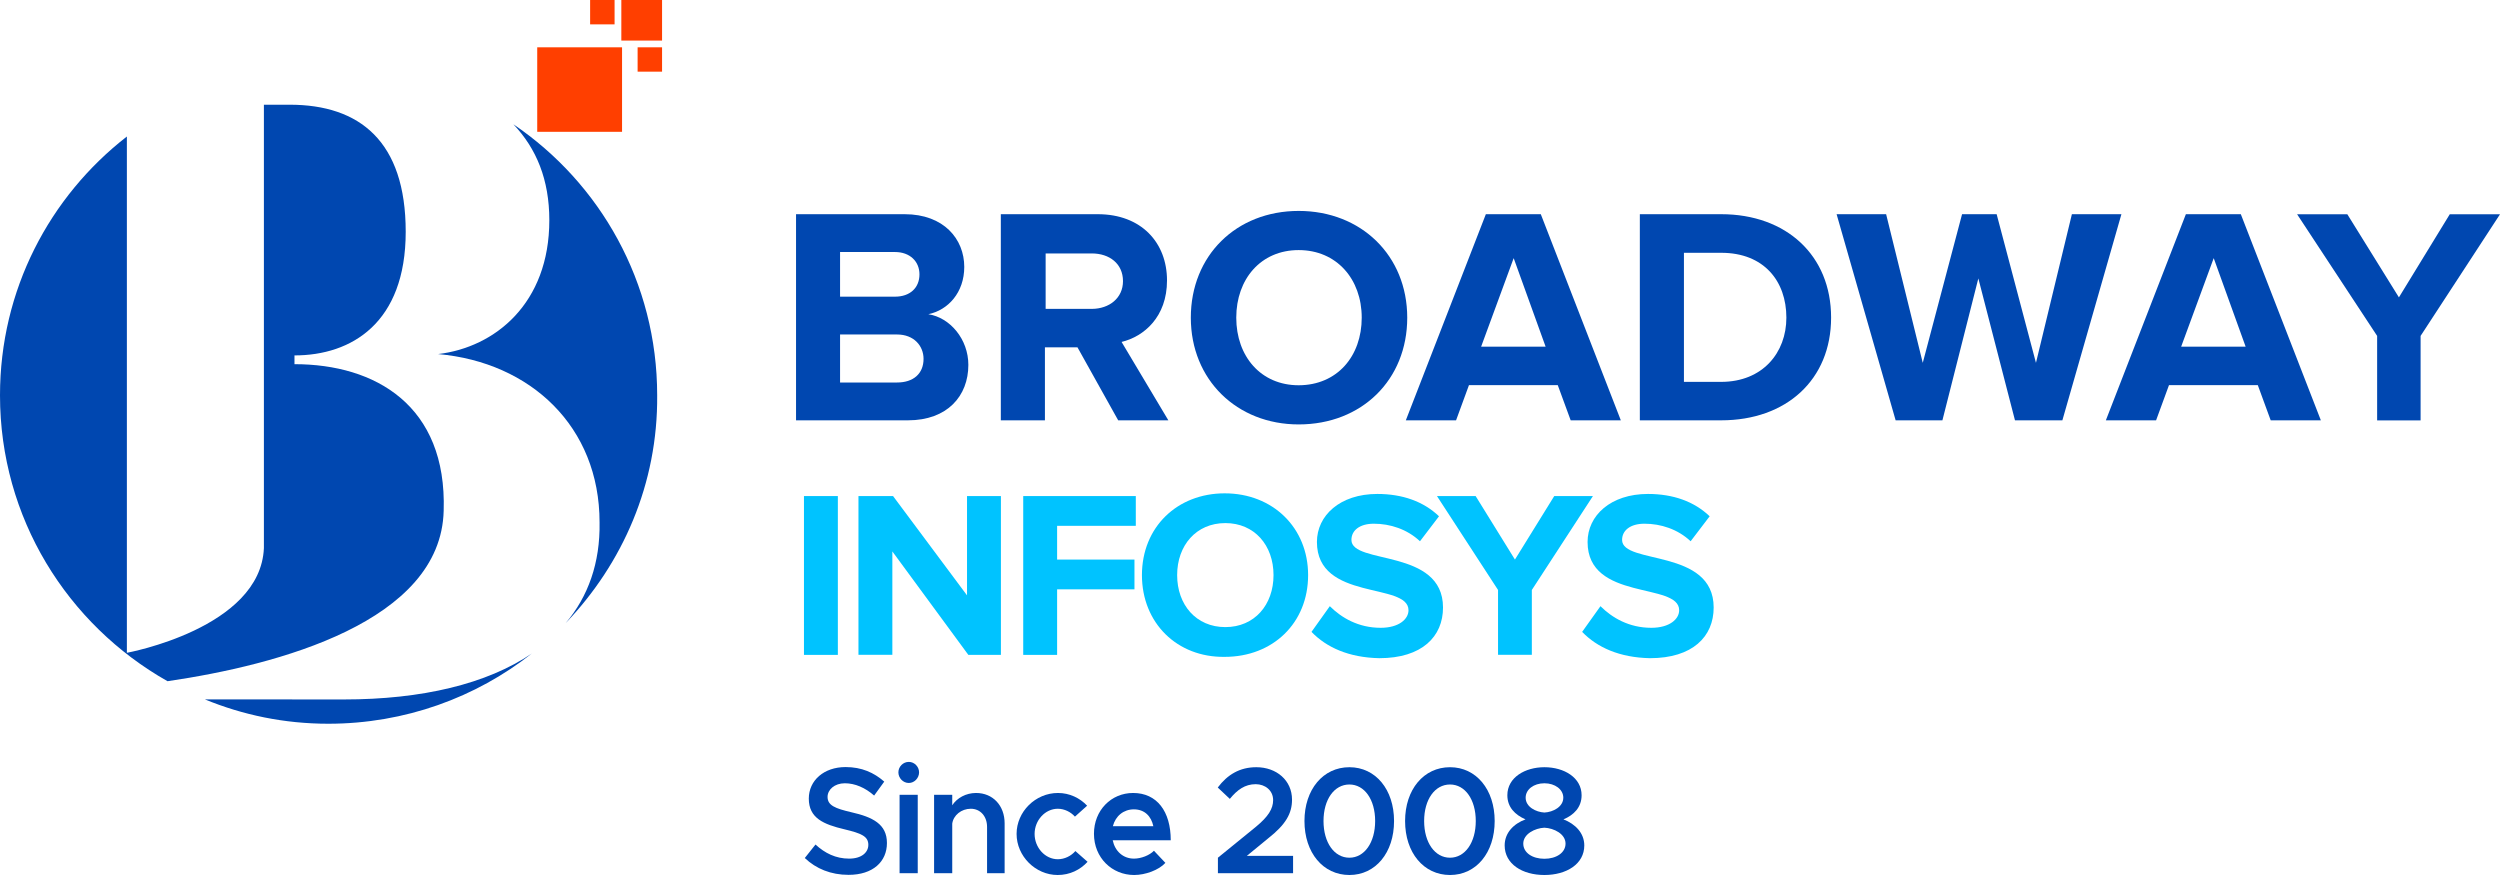<svg width="200" height="70" viewBox="0 0 200 70" fill="none" xmlns="http://www.w3.org/2000/svg">
<path d="M27.514 55.957C33.752 55.957 38.966 54.716 42.544 52.279C38.092 55.794 32.394 57.899 26.262 57.899C22.734 57.899 19.426 57.198 16.389 55.951L27.514 55.957Z" fill="#0047B0"/>
<path d="M45.254 49.848C47.046 47.736 48.021 45.036 47.965 41.79C47.965 34.115 42.43 28.977 35.047 28.326C39.607 27.787 43.946 24.272 43.946 17.618C43.946 14.372 42.915 11.885 41.072 9.943C48.015 14.648 52.574 22.593 52.574 31.621C52.637 38.708 49.813 45.086 45.254 49.848Z" fill="#0047B0"/>
<path d="M13.402 54.497C5.371 49.955 0 41.415 0 31.628C0 23.195 3.962 15.732 10.15 10.921V52.223C10.15 52.223 20.841 50.274 21.112 43.846C21.112 43.413 21.112 42.173 21.112 42.173V8.377H23.174C28.765 8.377 32.457 11.296 32.457 18.539C32.457 25.839 28.117 28.433 23.558 28.433V29.134C30.017 29.134 35.765 32.43 35.494 40.863C35.274 49.742 22.25 53.2 13.402 54.497Z" fill="#0047B0"/>
<path d="M42.978 3.785H49.764V10.545H42.978V3.785Z" fill="#FF3F00"/>
<path d="M49.707 0H52.965V3.246H49.707V0Z" fill="#FF3F00"/>
<path d="M51.009 3.785H52.965V5.733H51.009V3.785Z" fill="#FF3F00"/>
<path d="M47.21 0H49.166V1.949H47.21V0Z" fill="#FF3F00"/>
<path d="M63.683 33.626V17.136H72.368C75.513 17.136 77.141 19.134 77.141 21.352C77.141 23.407 75.84 24.811 74.267 25.137C76.003 25.406 77.468 27.135 77.468 29.19C77.468 31.678 75.789 33.626 72.638 33.626H63.683ZM73.557 21.948C73.557 20.92 72.796 20.162 71.601 20.162H67.205V23.733H71.601C72.796 23.733 73.557 23.031 73.557 21.948ZM73.884 28.708C73.884 27.68 73.123 26.759 71.764 26.759H67.205V30.6H71.764C73.066 30.6 73.884 29.898 73.884 28.708Z" fill="#0047B0"/>
<path d="M89.455 33.626L86.198 27.787H83.594V33.626H80.066V17.136H87.826C91.298 17.136 93.361 19.404 93.361 22.436C93.361 25.356 91.518 26.922 89.726 27.355L93.468 33.626C93.524 33.626 89.455 33.626 89.455 33.626ZM89.839 22.493C89.839 21.089 88.751 20.275 87.342 20.275H83.651V24.711H87.342C88.751 24.704 89.839 23.84 89.839 22.493Z" fill="#0047B0"/>
<path d="M95.266 25.414C95.266 20.439 98.901 16.874 103.895 16.874C108.888 16.874 112.579 20.445 112.579 25.414C112.579 30.383 108.944 33.954 103.895 33.954C98.951 33.954 95.266 30.383 95.266 25.414ZM108.938 25.414C108.938 22.331 106.932 20.007 103.895 20.007C100.857 20.007 98.901 22.331 98.901 25.414C98.901 28.497 100.857 30.821 103.895 30.821C106.982 30.815 108.938 28.49 108.938 25.414Z" fill="#0047B0"/>
<path d="M125.654 33.626L124.622 30.813H117.516L116.485 33.626H112.466L118.868 17.136H123.264L129.666 33.626H125.654ZM121.094 20.651L118.491 27.731H123.648L121.094 20.651Z" fill="#0047B0"/>
<path d="M131.187 33.626V17.136H137.696C142.904 17.136 146.488 20.431 146.488 25.406C146.488 30.381 142.904 33.626 137.696 33.626H131.187ZM142.91 25.412C142.91 22.493 141.118 20.224 137.703 20.224H134.715V30.55H137.703C141.011 30.544 142.91 28.219 142.91 25.412Z" fill="#0047B0"/>
<path d="M161.198 33.626L158.267 22.273L155.393 33.626H151.651L146.928 17.136H150.89L153.821 29.027L156.965 17.136H159.732L162.877 29.027L165.751 17.136H169.713L164.99 33.626H161.198Z" fill="#0047B0"/>
<path d="M181.656 33.626L180.625 30.813H173.518L172.487 33.626H168.468L174.87 17.136H179.266L185.668 33.626H181.656ZM177.097 20.651L174.493 27.731H179.65L177.097 20.651Z" fill="#0047B0"/>
<path d="M190.171 26.872L183.769 17.142H187.787L191.913 23.79L195.981 17.142H200L193.648 26.872V33.633H190.171V26.872Z" fill="#0047B0"/>
<path d="M64.317 39.685H67.028V52.391H64.317V39.685Z" fill="#00C3FF"/>
<path d="M77.463 52.385L71.388 44.114V52.385H68.677V39.685H71.444L77.362 47.629V39.685H80.073V52.391H77.463V52.385Z" fill="#00C3FF"/>
<path d="M81.858 39.685H90.864V42.066H84.569V44.766H90.757V47.147H84.569V52.391H81.858V39.685Z" fill="#00C3FF"/>
<path d="M91.355 46.008C91.355 42.167 94.178 39.467 97.977 39.467C101.832 39.467 104.649 42.223 104.649 46.008C104.649 49.849 101.826 52.549 97.977 52.549C94.178 52.605 91.355 49.849 91.355 46.008ZM101.882 46.008C101.882 43.627 100.36 41.847 98.027 41.847C95.694 41.847 94.172 43.633 94.172 46.008C94.172 48.389 95.694 50.168 98.027 50.168C100.36 50.168 101.882 48.389 101.882 46.008Z" fill="#00C3FF"/>
<path d="M104.92 50.55L106.385 48.495C107.309 49.416 108.661 50.224 110.454 50.224C111.919 50.224 112.68 49.523 112.68 48.821C112.68 46.553 105.354 48.119 105.354 43.357C105.354 41.246 107.196 39.516 110.183 39.516C112.189 39.516 113.875 40.112 115.12 41.302L113.598 43.301C112.567 42.33 111.208 41.897 109.907 41.897C108.768 41.897 108.114 42.436 108.114 43.194C108.114 45.193 115.441 43.846 115.441 48.601C115.441 50.926 113.762 52.655 110.341 52.655C107.907 52.605 106.114 51.791 104.92 50.55Z" fill="#00C3FF"/>
<path d="M119.843 52.385V47.197L114.957 39.685H118.051L121.195 44.766L124.339 39.685H127.434L122.547 47.197V52.385H119.843Z" fill="#00C3FF"/>
<path d="M126.572 50.55L128.037 48.495C128.962 49.416 130.314 50.224 132.106 50.224C133.572 50.224 134.333 49.523 134.333 48.821C134.333 46.553 127.006 48.119 127.006 43.357C127.006 41.246 128.849 39.516 131.836 39.516C133.842 39.516 135.527 40.112 136.773 41.302L135.251 43.301C134.219 42.33 132.861 41.897 131.559 41.897C130.421 41.897 129.767 42.436 129.767 43.194C129.767 45.193 137.093 43.846 137.093 48.601C137.093 50.926 135.414 52.655 131.993 52.655C129.559 52.605 127.767 51.791 126.572 50.55Z" fill="#00C3FF"/>
<path d="M67.883 69.988C66.478 69.988 65.288 69.503 64.383 68.642L65.24 67.562C65.99 68.254 66.859 68.69 67.931 68.69C68.943 68.69 69.467 68.181 69.467 67.587C69.467 66.895 68.883 66.665 67.574 66.349C65.883 65.949 64.704 65.452 64.704 63.887C64.704 62.432 65.919 61.365 67.645 61.365C68.943 61.365 69.919 61.813 70.74 62.529L69.931 63.645C69.217 63.014 68.395 62.662 67.586 62.662C66.764 62.662 66.205 63.172 66.205 63.754C66.205 64.433 66.812 64.676 68.109 64.979C69.812 65.367 70.955 65.925 70.955 67.441C70.955 68.933 69.836 69.988 67.883 69.988Z" fill="#0047B0"/>
<path d="M72.705 62.638C72.24 62.638 71.871 62.238 71.871 61.789C71.871 61.34 72.24 60.952 72.705 60.952C73.157 60.952 73.526 61.34 73.526 61.789C73.526 62.238 73.157 62.638 72.705 62.638ZM71.966 69.855V63.584H73.419V69.855H71.966Z" fill="#0047B0"/>
<path d="M78.084 63.438C79.429 63.438 80.37 64.445 80.37 65.864V69.855H78.965V66.155C78.965 65.306 78.429 64.7 77.667 64.7C76.905 64.7 76.274 65.221 76.179 65.888V69.855H74.727V63.584H76.179V64.421C76.56 63.839 77.274 63.438 78.084 63.438Z" fill="#0047B0"/>
<path d="M84.613 70C82.839 70 81.327 68.496 81.327 66.713C81.327 64.93 82.839 63.438 84.637 63.438C85.566 63.438 86.387 63.839 86.97 64.457L85.994 65.331C85.661 64.955 85.149 64.7 84.625 64.7C83.613 64.7 82.768 65.622 82.768 66.713C82.768 67.817 83.613 68.739 84.625 68.739C85.161 68.739 85.685 68.484 86.03 68.084L87.006 68.945C86.411 69.588 85.589 70 84.613 70Z" fill="#0047B0"/>
<path d="M90.719 68.69C91.291 68.69 91.969 68.423 92.315 68.059L93.231 69.03C92.696 69.612 91.624 70 90.731 70C88.969 70 87.517 68.629 87.517 66.701C87.517 64.821 88.898 63.438 90.648 63.438C92.553 63.438 93.66 64.906 93.66 67.223H89.017C89.195 68.084 89.838 68.69 90.719 68.69ZM90.707 64.748C89.898 64.748 89.243 65.27 89.029 66.095H92.267C92.1 65.306 91.576 64.748 90.707 64.748Z" fill="#0047B0"/>
<path d="M97.433 69.855V68.617L100.445 66.167C101.481 65.318 101.85 64.688 101.85 64.009C101.85 63.22 101.195 62.735 100.457 62.735C99.6 62.735 98.981 63.184 98.386 63.911L97.421 63.002C98.195 61.971 99.183 61.377 100.505 61.377C102.124 61.377 103.362 62.432 103.362 63.972C103.362 65.076 102.862 65.961 101.457 67.065L99.743 68.472H103.446V69.855H97.433Z" fill="#0047B0"/>
<path d="M107.952 70C105.845 70 104.357 68.217 104.357 65.682C104.357 63.16 105.845 61.377 107.952 61.377C110.047 61.377 111.524 63.16 111.524 65.682C111.524 68.217 110.047 70 107.952 70ZM107.952 68.617C109.155 68.617 110.012 67.404 110.012 65.682C110.012 63.96 109.155 62.759 107.952 62.759C106.738 62.759 105.881 63.96 105.881 65.682C105.881 67.404 106.738 68.617 107.952 68.617Z" fill="#0047B0"/>
<path d="M116.002 70C113.895 70 112.407 68.217 112.407 65.682C112.407 63.16 113.895 61.377 116.002 61.377C118.097 61.377 119.574 63.16 119.574 65.682C119.574 68.217 118.097 70 116.002 70ZM116.002 68.617C117.205 68.617 118.062 67.404 118.062 65.682C118.062 63.96 117.205 62.759 116.002 62.759C114.788 62.759 113.931 63.96 113.931 65.682C113.931 67.404 114.788 68.617 116.002 68.617Z" fill="#0047B0"/>
<path d="M123.552 70C121.778 70 120.373 69.115 120.373 67.635C120.373 66.628 121.088 65.901 122.04 65.549C121.195 65.185 120.588 64.567 120.588 63.62C120.588 62.189 122.016 61.377 123.552 61.377C125.135 61.377 126.528 62.214 126.528 63.62C126.528 64.591 125.897 65.209 125.076 65.549C126.04 65.925 126.743 66.653 126.743 67.635C126.743 69.127 125.314 70 123.552 70ZM123.552 65.003C124.254 64.967 125.064 64.542 125.064 63.815C125.064 63.16 124.409 62.662 123.552 62.662C122.695 62.662 122.052 63.16 122.052 63.815C122.052 64.554 122.873 64.967 123.552 65.003ZM123.552 68.702C124.505 68.702 125.243 68.217 125.243 67.489C125.243 66.713 124.314 66.252 123.552 66.216C122.802 66.252 121.862 66.713 121.862 67.489C121.862 68.217 122.588 68.702 123.552 68.702Z" fill="#0047B0"/>
</svg>
